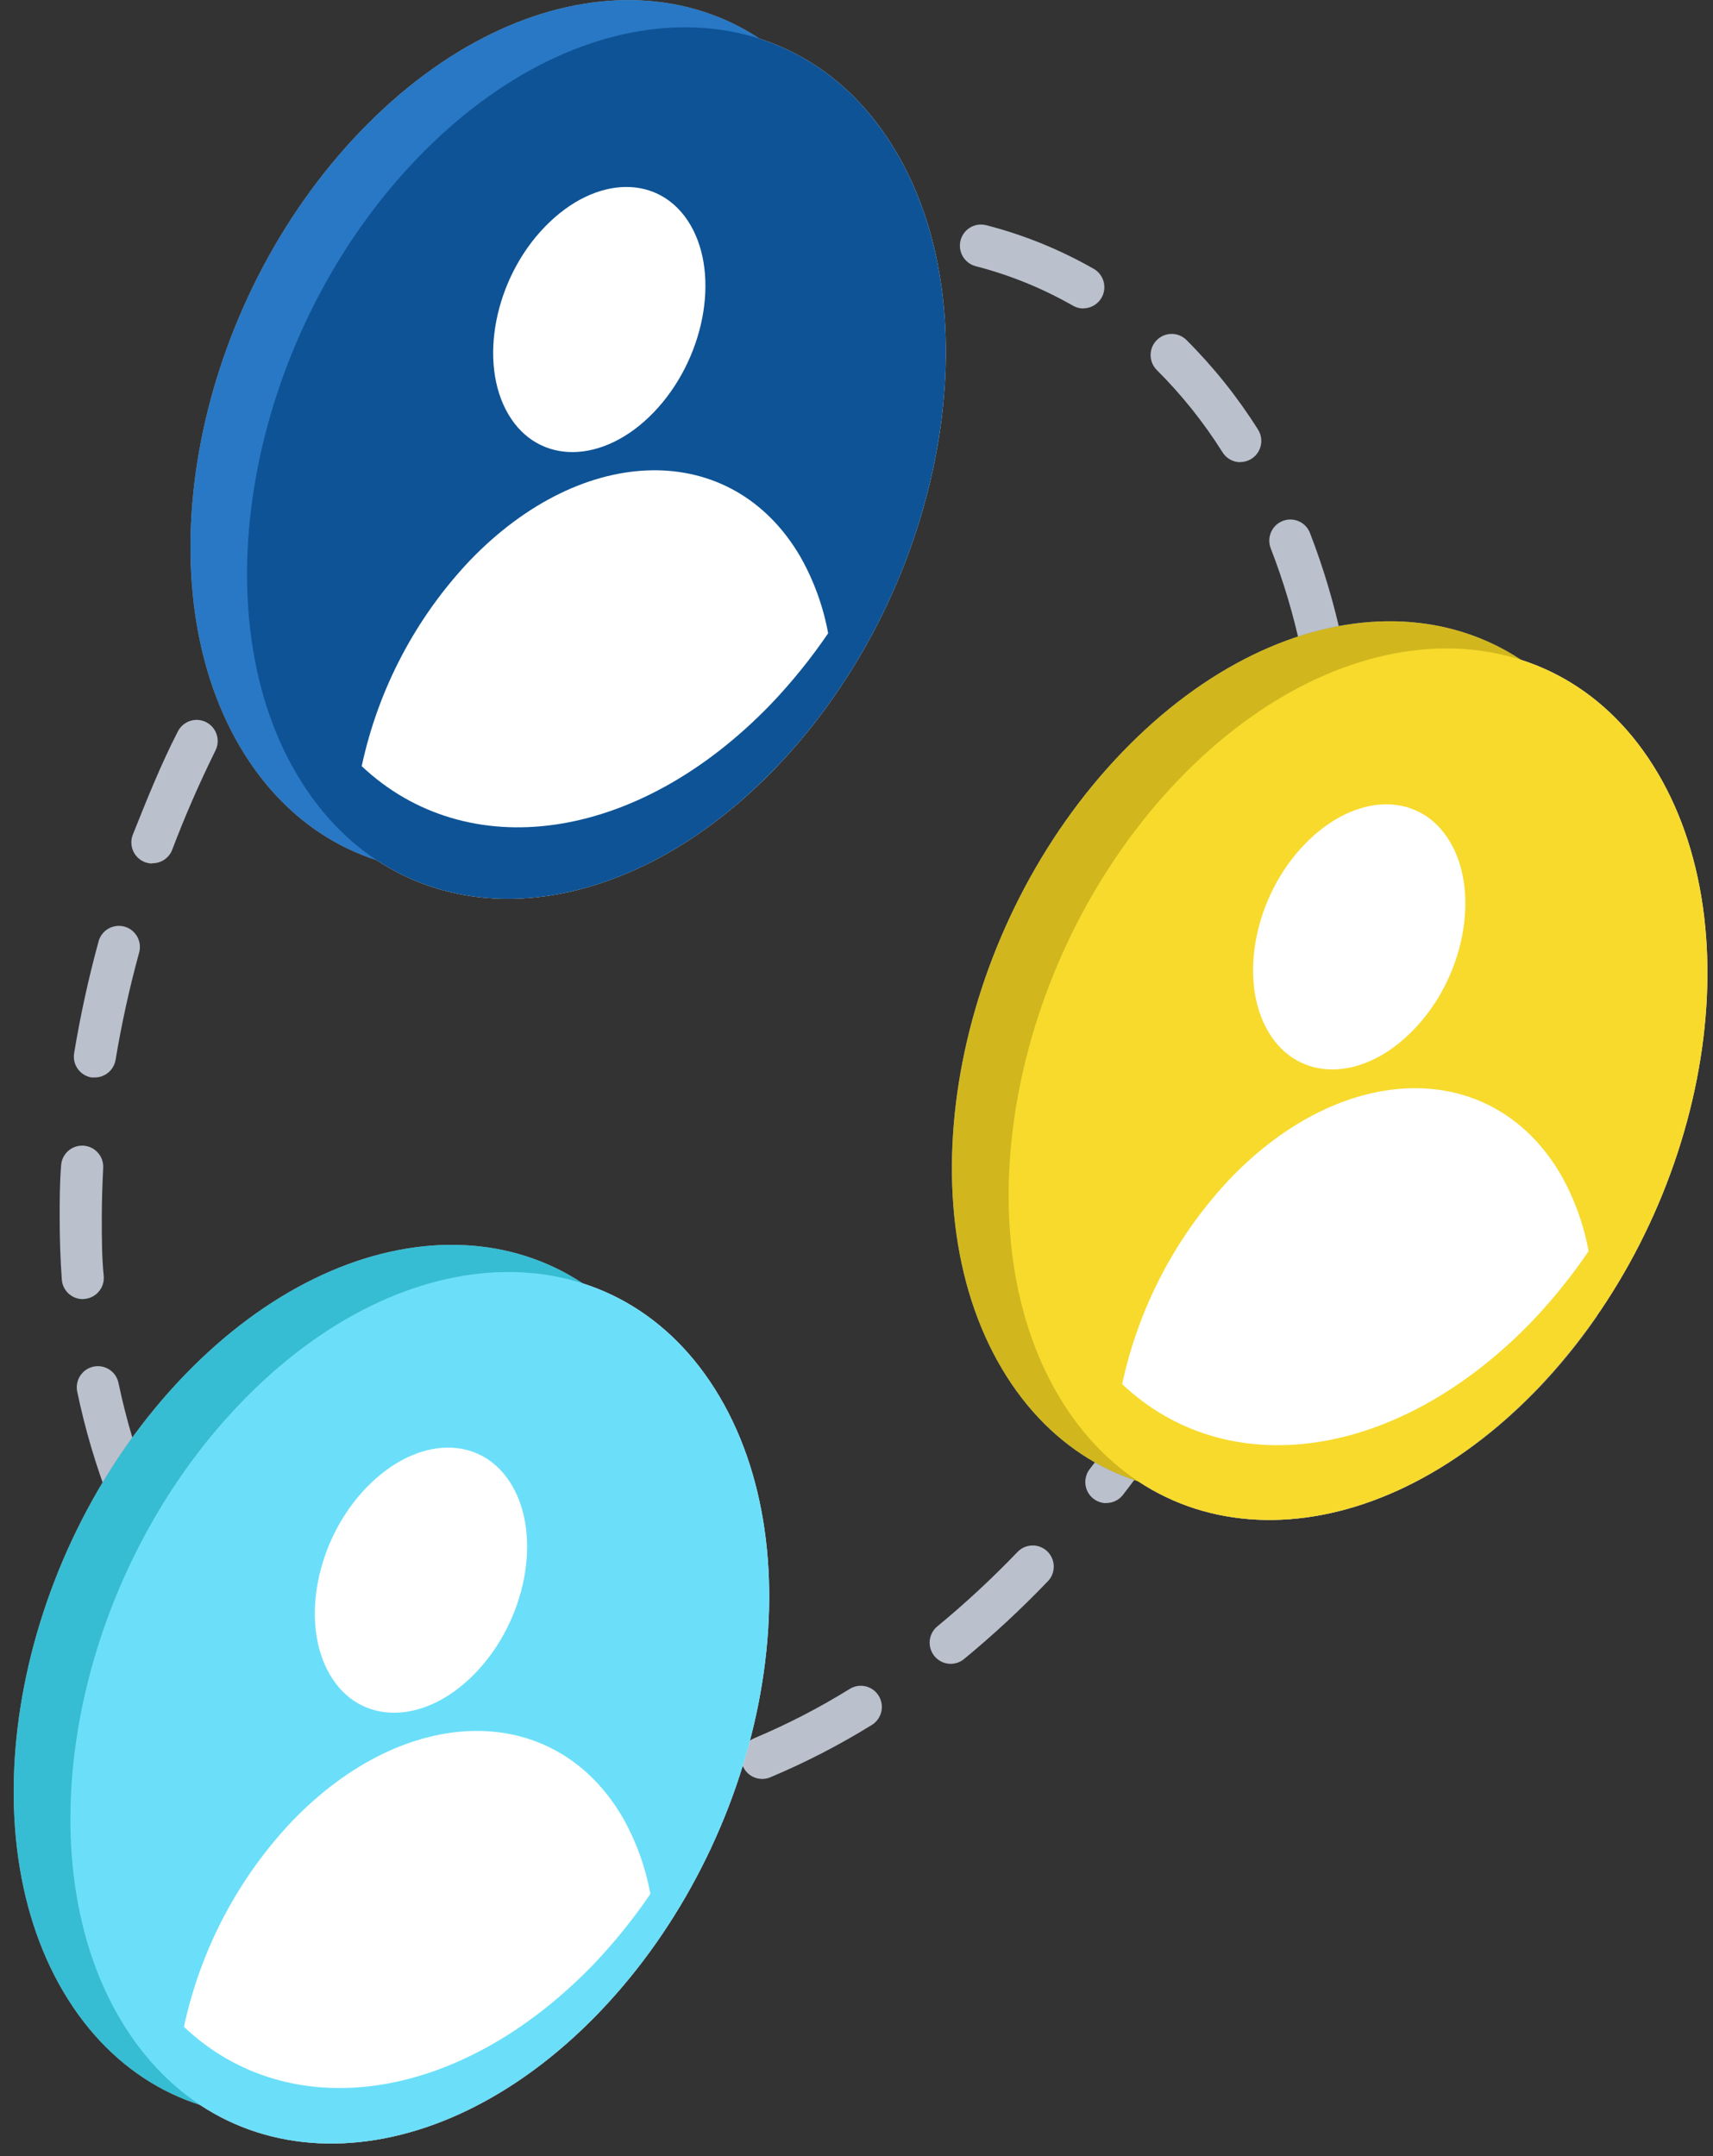 <?xml version="1.0" encoding="UTF-8"?>
<svg width="85px" height="107px" viewBox="0 0 85 107" version="1.1" xmlns="http://www.w3.org/2000/svg" xmlns:xlink="http://www.w3.org/1999/xlink">
    <rect x="0" y="0" width="85" height="107" fill="#333333" stroke="none"/>
    <!-- Generator: Sketch 52.6 (67491) - http://www.bohemiancoding.com/sketch -->
    <title>team</title>
    <desc>Created with Sketch.</desc>
    <g id="Page-1" stroke="none" stroke-width="1" fill="none" fill-rule="evenodd">
        <g id="URL-shortener" transform="translate(-1161, -2328)" fill-rule="nonzero">
            <g id="Group-7" transform="translate(0, 1464)">
                <g id="products">
                    <g id="Group-3-Copy" transform="translate(104, 806)">
                        <g id="Group-2-Copy-3" transform="translate(951, 0)">
                            <g id="team" transform="translate(106, 58)">
                                <path d="M27.284,90.53 L27.151,90.53 C26.574,90.53 26.106,90.061 26.106,89.481 C26.106,88.902 26.574,88.432 27.151,88.432 L27.27,88.432 C28.989,88.427 30.703,88.239 32.384,87.873 C32.756,87.775 33.151,87.89 33.413,88.172 C33.676,88.455 33.762,88.859 33.639,89.224 C33.515,89.59 33.202,89.858 32.823,89.922 C31.003,90.319 29.146,90.523 27.284,90.53 Z M21.71,89.831 C21.622,89.842 21.533,89.842 21.445,89.831 C19.58,89.347 17.787,88.616 16.115,87.656 C15.645,87.355 15.493,86.736 15.77,86.25 C16.048,85.764 16.657,85.582 17.153,85.838 C18.664,86.705 20.283,87.366 21.968,87.803 C22.545,87.874 22.955,88.402 22.884,88.981 C22.813,89.561 22.287,89.972 21.71,89.901 L21.71,89.831 Z M37.832,88.285 C37.33,88.291 36.895,87.937 36.796,87.443 C36.697,86.949 36.962,86.454 37.428,86.264 C39.068,85.573 40.652,84.755 42.166,83.817 C42.658,83.513 43.302,83.668 43.604,84.163 C43.906,84.657 43.752,85.304 43.259,85.607 C41.652,86.602 39.97,87.469 38.229,88.202 C38.108,88.254 37.978,88.282 37.846,88.285 L37.832,88.285 Z M12.276,84.418 C12.003,84.418 11.74,84.31 11.545,84.117 C10.188,82.764 8.989,81.26 7.97,79.635 C7.663,79.144 7.809,78.496 8.298,78.187 C8.787,77.878 9.432,78.025 9.74,78.516 C10.673,80.006 11.772,81.386 13.015,82.628 C13.317,82.926 13.41,83.379 13.25,83.773 C13.089,84.167 12.707,84.425 12.283,84.425 L12.276,84.418 Z M47.21,82.572 C46.762,82.587 46.354,82.314 46.197,81.893 C46.039,81.472 46.166,80.996 46.513,80.712 C47.897,79.571 49.214,78.349 50.457,77.054 L50.512,76.998 C50.916,76.601 51.561,76.599 51.968,76.992 C52.375,77.386 52.397,78.033 52.017,78.453 L51.961,78.509 C50.662,79.863 49.285,81.141 47.837,82.334 C47.66,82.481 47.439,82.564 47.21,82.572 Z M6.417,75.215 C5.978,75.211 5.588,74.931 5.441,74.515 C4.758,72.747 4.219,70.924 3.832,69.067 C3.713,68.5 4.075,67.942 4.64,67.823 C5.206,67.703 5.761,68.066 5.88,68.634 C6.244,70.379 6.75,72.091 7.392,73.753 C7.505,74.072 7.457,74.427 7.263,74.704 C7.07,74.982 6.754,75.149 6.417,75.152 L6.417,75.215 Z M54.895,74.599 C54.496,74.598 54.133,74.369 53.959,74.01 C53.784,73.651 53.828,73.223 54.073,72.907 C55.173,71.482 56.2,70.002 57.152,68.473 C57.341,68.136 57.699,67.93 58.084,67.938 C58.469,67.946 58.819,68.165 58.994,68.51 C59.169,68.854 59.141,69.267 58.922,69.585 C57.932,71.174 56.862,72.713 55.717,74.194 C55.514,74.452 55.202,74.599 54.874,74.592 L54.895,74.599 Z M60.712,65.263 C60.35,65.263 60.015,65.074 59.825,64.765 C59.634,64.456 59.617,64.07 59.779,63.745 C60.573,62.137 61.298,60.465 61.939,58.787 C62.16,58.27 62.748,58.021 63.272,58.221 C63.795,58.422 64.068,59.002 63.889,59.535 C63.193,61.284 62.496,63.032 61.646,64.683 C61.465,65.04 61.097,65.262 60.698,65.256 L60.712,65.263 Z M4.111,64.473 C3.56,64.474 3.102,64.046 3.066,63.494 C2.996,62.494 2.961,61.473 2.961,60.452 C2.961,59.598 2.961,58.724 3.031,57.85 C3.062,57.271 3.554,56.826 4.132,56.857 C4.709,56.888 5.152,57.382 5.121,57.962 C5.079,58.794 5.051,59.633 5.051,60.445 C5.051,61.417 5.051,62.396 5.149,63.347 C5.168,63.625 5.076,63.9 4.893,64.11 C4.71,64.32 4.451,64.448 4.173,64.466 L4.111,64.473 Z M64.628,54.962 C64.303,54.962 63.996,54.81 63.798,54.551 C63.6,54.292 63.533,53.955 63.618,53.64 C64.09,51.9 64.473,50.138 64.767,48.36 C64.828,47.985 65.084,47.671 65.438,47.537 C65.791,47.403 66.19,47.468 66.483,47.708 C66.776,47.949 66.918,48.328 66.857,48.702 C66.551,50.552 66.151,52.384 65.659,54.192 C65.531,54.656 65.107,54.973 64.628,54.962 Z M4.71,53.472 L4.536,53.472 C4.262,53.426 4.018,53.272 3.857,53.045 C3.697,52.818 3.632,52.537 3.679,52.262 C3.985,50.413 4.385,48.581 4.877,46.772 C4.96,46.394 5.243,46.091 5.615,45.987 C5.987,45.882 6.386,45.991 6.653,46.271 C6.92,46.551 7.011,46.957 6.891,47.325 C6.416,49.064 6.03,50.826 5.734,52.605 C5.644,53.118 5.193,53.487 4.675,53.472 L4.71,53.472 Z M66.377,44.108 L66.321,44.108 C66.04,44.095 65.776,43.969 65.588,43.759 C65.401,43.548 65.306,43.271 65.325,42.989 C65.366,42.171 65.387,41.352 65.387,40.541 C65.387,39.555 65.387,38.569 65.29,37.604 C65.249,37.024 65.684,36.522 66.262,36.481 C66.839,36.441 67.34,36.878 67.38,37.457 C67.45,38.471 67.484,39.506 67.484,40.541 C67.484,41.387 67.484,42.248 67.415,43.101 C67.392,43.661 66.935,44.104 66.377,44.108 Z M7.552,42.856 C7.215,42.853 6.9,42.686 6.706,42.409 C6.513,42.131 6.465,41.777 6.577,41.457 C7.274,39.716 7.97,37.961 8.82,36.31 C8.986,35.974 9.318,35.752 9.69,35.728 C10.063,35.704 10.42,35.881 10.627,36.193 C10.835,36.505 10.86,36.904 10.695,37.24 C9.9,38.849 9.169,40.52 8.535,42.199 C8.369,42.595 7.98,42.85 7.552,42.842 L7.552,42.856 Z M65.589,33.135 C65.095,33.136 64.667,32.789 64.565,32.303 C64.199,30.56 63.691,28.85 63.046,27.191 C62.852,26.656 63.117,26.064 63.645,25.855 C64.172,25.646 64.769,25.898 64.99,26.421 C65.676,28.19 66.217,30.012 66.607,31.869 C66.672,32.179 66.594,32.502 66.395,32.747 C66.196,32.993 65.898,33.136 65.582,33.135 L65.589,33.135 Z M12.436,32.995 C12.056,32.995 11.705,32.788 11.521,32.453 C11.337,32.119 11.349,31.71 11.552,31.387 C12.542,29.797 13.611,28.259 14.757,26.778 C14.986,26.482 15.355,26.331 15.724,26.382 C16.094,26.433 16.409,26.678 16.55,27.025 C16.691,27.372 16.637,27.769 16.408,28.065 C15.305,29.49 14.275,30.969 13.321,32.499 C13.128,32.801 12.794,32.983 12.436,32.981 L12.436,32.995 Z M19.181,24.281 C18.766,24.282 18.391,24.036 18.226,23.654 C18.061,23.273 18.138,22.829 18.421,22.526 L19.174,23.225 L18.477,22.47 C19.768,21.126 21.136,19.858 22.574,18.673 C23.021,18.326 23.662,18.399 24.021,18.838 C24.379,19.277 24.324,19.923 23.898,20.295 C22.524,21.428 21.216,22.64 19.982,23.925 C19.777,24.146 19.489,24.27 19.188,24.267 L19.181,24.281 Z M61.548,22.939 C61.189,22.939 60.855,22.754 60.664,22.449 C59.728,20.96 58.627,19.583 57.382,18.344 C56.994,17.934 56.998,17.289 57.393,16.886 C57.788,16.482 58.43,16.465 58.845,16.847 C60.204,18.198 61.405,19.7 62.426,21.323 C62.629,21.646 62.641,22.055 62.457,22.39 C62.273,22.724 61.922,22.932 61.541,22.932 L61.548,22.939 Z M27.674,17.344 C27.205,17.346 26.791,17.035 26.663,16.582 C26.535,16.128 26.723,15.645 27.123,15.4 C28.728,14.403 30.408,13.533 32.147,12.798 C32.491,12.653 32.887,12.704 33.184,12.931 C33.482,13.158 33.636,13.528 33.589,13.9 C33.541,14.272 33.3,14.59 32.955,14.735 C31.317,15.429 29.735,16.25 28.224,17.19 C28.066,17.285 27.886,17.335 27.702,17.337 L27.674,17.344 Z M53.752,15.309 C53.571,15.308 53.393,15.26 53.236,15.169 C51.723,14.304 50.102,13.645 48.415,13.211 C48.053,13.117 47.768,12.836 47.668,12.475 C47.568,12.113 47.667,11.725 47.929,11.457 C48.191,11.189 48.576,11.082 48.938,11.176 C50.805,11.657 52.6,12.386 54.275,13.344 C54.684,13.58 54.884,14.062 54.764,14.521 C54.643,14.979 54.231,15.299 53.759,15.302 L53.752,15.309 Z M37.783,13.148 C37.206,13.21 36.688,12.79 36.627,12.211 C36.565,11.631 36.983,11.111 37.56,11.05 C39.391,10.648 41.26,10.441 43.134,10.434 L43.218,10.434 C43.795,10.434 44.263,10.904 44.263,11.483 C44.263,12.063 43.795,12.532 43.218,12.532 L43.134,12.532 C41.403,12.538 39.677,12.728 37.985,13.099 C37.922,13.121 37.857,13.138 37.79,13.148 L37.783,13.148 Z" id="Shape" fill="#BAC0CC"></path>
                                <path d="M35.672,36.765 C27.458,45.297 16.861,45.437 11.921,37.079 C6.981,28.722 9.691,15.029 17.906,6.497 C26.12,-2.035 36.717,-2.175 41.657,6.182 C46.597,14.539 43.88,28.233 35.672,36.765 Z" id="Shape" fill="#999999"></path>
                                <path d="M38.48,38.114 C30.266,46.646 19.668,46.786 14.729,38.429 C9.789,30.072 12.499,16.379 20.714,7.847 C28.928,-0.685 39.525,-0.825 44.465,7.532 C49.405,15.889 46.694,29.582 38.48,38.114 Z" id="Shape" fill="#F2F2F2"></path>
                                <path d="M33.721,22.932 C31.095,25.659 27.695,25.729 26.127,23.029 C24.559,20.33 25.43,15.973 28.043,13.239 C30.656,10.504 34.07,10.441 35.637,13.141 C37.205,15.84 36.348,20.197 33.721,22.932 Z" id="Shape" fill="#999999"></path>
                                <path d="M17.091,41.408 C17.956,37.375 19.911,33.659 22.741,30.666 C28.705,24.47 36.418,24.372 39.985,30.436 C40.7,31.683 41.199,33.042 41.462,34.457 C40.573,35.752 39.58,36.973 38.494,38.107 C31.415,45.465 22.546,46.583 17.091,41.408 Z" id="Shape" fill="#999999"></path>
                                <path d="M35.672,36.765 C27.458,45.297 16.861,45.437 11.921,37.079 C6.981,28.722 9.691,15.029 17.906,6.497 C26.12,-2.035 36.717,-2.175 41.657,6.182 C46.597,14.539 43.88,28.233 35.672,36.765 Z" id="Shape" fill="#2878C5"></path>
                                <path d="M38.48,38.114 C30.266,46.646 19.668,46.786 14.729,38.429 C9.789,30.072 12.499,16.379 20.714,7.847 C28.928,-0.685 39.525,-0.825 44.465,7.532 C49.405,15.889 46.694,29.582 38.48,38.114 Z" id="Shape" fill="#0E5396"></path>
                                <path d="M32.439,20.463 C29.945,23.057 26.712,23.099 25.221,20.554 C23.73,18.008 24.525,13.847 27.04,11.252 C29.555,8.658 32.767,8.616 34.258,11.162 C35.749,13.707 34.934,17.868 32.439,20.463 Z" id="Shape" fill="#FFFFFF"></path>
                                <path d="M17.948,38.023 C18.769,34.193 20.625,30.663 23.312,27.82 C28.977,21.932 36.313,21.834 39.699,27.603 C40.376,28.79 40.847,30.084 41.093,31.429 C40.248,32.669 39.305,33.839 38.271,34.925 C31.582,41.877 23.159,42.933 17.948,38.023 Z" id="Shape" fill="#FFFFFF"></path>
                                <path d="M73.455,67.592 C65.241,76.124 54.644,76.264 49.704,67.907 C44.764,59.549 47.475,45.856 55.689,37.324 C63.903,28.792 74.5,28.652 79.44,37.009 C84.38,45.367 81.67,59.06 73.455,67.592 Z" id="Shape" fill="#999999"></path>
                                <path d="M76.27,68.942 C68.056,77.474 57.459,77.613 52.519,69.256 C47.579,60.899 50.289,47.206 58.504,38.674 C66.718,30.142 77.315,30.002 82.255,38.359 C87.195,46.716 84.477,60.41 76.27,68.942 Z" id="Shape" fill="#F2F2F2"></path>
                                <path d="M70.097,53.759 C67.47,56.486 64.07,56.556 62.503,53.857 C60.935,51.157 61.806,46.8 64.419,44.066 C67.032,41.331 70.445,41.268 72.013,43.968 C73.581,46.667 72.724,51.031 70.097,53.759 Z" id="Shape" fill="#999999"></path>
                                <path d="M54.874,72.242 C55.739,68.209 57.694,64.493 60.524,61.501 C66.488,55.304 74.201,55.206 77.768,61.27 C78.489,62.518 78.993,63.88 79.259,65.298 C78.37,66.593 77.377,67.814 76.291,68.949 C69.198,76.278 60.329,77.411 54.874,72.242 Z" id="Shape" fill="#999999"></path>
                                <path d="M73.455,67.592 C65.241,76.124 54.644,76.264 49.704,67.907 C44.764,59.549 47.475,45.856 55.689,37.324 C63.903,28.792 74.5,28.652 79.44,37.009 C84.38,45.367 81.67,59.06 73.455,67.592 Z" id="Shape" fill="#D1B71D"></path>
                                <path d="M76.27,68.942 C68.056,77.474 57.459,77.613 52.519,69.256 C47.579,60.899 50.289,47.206 58.504,38.674 C66.718,30.142 77.315,30.002 82.255,38.359 C87.195,46.716 84.477,60.41 76.27,68.942 Z" id="Shape" fill="#F7DA2C"></path>
                                <path d="M70.146,51.101 C67.652,53.696 64.419,53.738 62.928,51.192 C61.437,48.647 62.231,44.485 64.746,41.891 C67.261,39.296 70.473,39.254 71.964,41.8 C73.455,44.346 72.647,48.535 70.146,51.101 Z" id="Shape" fill="#FFFFFF"></path>
                                <path d="M55.682,68.69 C56.504,64.859 58.36,61.329 61.047,58.486 C66.711,52.598 74.048,52.5 77.434,58.27 C78.11,59.456 78.581,60.75 78.827,62.095 C77.983,63.336 77.039,64.505 76.005,65.592 C69.289,72.536 60.866,73.599 55.682,68.69 Z" id="Shape" fill="#FFFFFF"></path>
                                <path d="M26.9,98.538 C18.686,107.07 8.089,107.21 3.149,98.853 C-1.791,90.495 0.92,76.802 9.134,68.27 C17.348,59.738 27.945,59.598 32.885,67.955 C37.825,76.313 35.115,90.006 26.9,98.538 Z" id="Shape" fill="#999999"></path>
                                <path d="M29.715,99.888 C21.501,108.42 10.904,108.56 5.964,100.202 C1.024,91.845 3.734,78.152 11.949,69.62 C20.163,61.088 30.76,60.948 35.7,69.305 C40.64,77.662 37.923,91.356 29.715,99.888 Z" id="Shape" fill="#F2F2F2"></path>
                                <path d="M23.521,84.67 C20.895,87.397 17.495,87.467 15.927,84.768 C14.359,82.068 15.23,77.711 17.843,74.977 C20.456,72.242 23.87,72.18 25.437,74.879 C27.005,77.578 26.169,81.977 23.521,84.67 Z" id="Shape" fill="#999999"></path>
                                <path d="M8.319,103.189 C9.184,99.155 11.139,95.439 13.969,92.447 C19.933,86.25 27.646,86.152 31.213,92.216 C31.928,93.463 32.428,94.823 32.69,96.237 C31.801,97.533 30.808,98.753 29.722,99.888 C22.643,107.238 13.767,108.357 8.319,103.189 Z" id="Shape" fill="#999999"></path>
                                <path d="M26.9,98.538 C18.686,107.07 8.089,107.21 3.149,98.853 C-1.791,90.495 0.92,76.802 9.134,68.27 C17.348,59.738 27.945,59.598 32.885,67.955 C37.825,76.313 35.115,90.006 26.9,98.538 Z" id="Shape" fill="#37BDD3"></path>
                                <path d="M29.715,99.888 C21.501,108.42 10.904,108.56 5.964,100.202 C1.024,91.845 3.734,78.152 11.949,69.62 C20.163,61.088 30.76,60.948 35.7,69.305 C40.64,77.662 37.923,91.356 29.715,99.888 Z" id="Shape" fill="#6BDFF9"></path>
                                <path d="M23.591,83.026 C21.097,85.621 17.864,85.663 16.373,83.117 C14.882,80.572 15.676,76.411 18.191,73.816 C20.707,71.221 23.918,71.179 25.409,73.725 C26.9,76.271 26.092,80.432 23.591,83.026 Z" id="Shape" fill="#FFFFFF"></path>
                                <path d="M9.127,100.587 C9.949,96.756 11.805,93.226 14.492,90.384 C20.156,84.495 27.493,84.397 30.879,90.167 C31.555,91.354 32.026,92.647 32.272,93.992 C31.428,95.233 30.484,96.402 29.45,97.489 C22.734,104.44 14.311,105.503 9.127,100.587 Z" id="Shape" fill="#FFFFFF"></path>
                            </g>
                        </g>
                    </g>
                </g>
            </g>
        </g>
    </g>
</svg>
